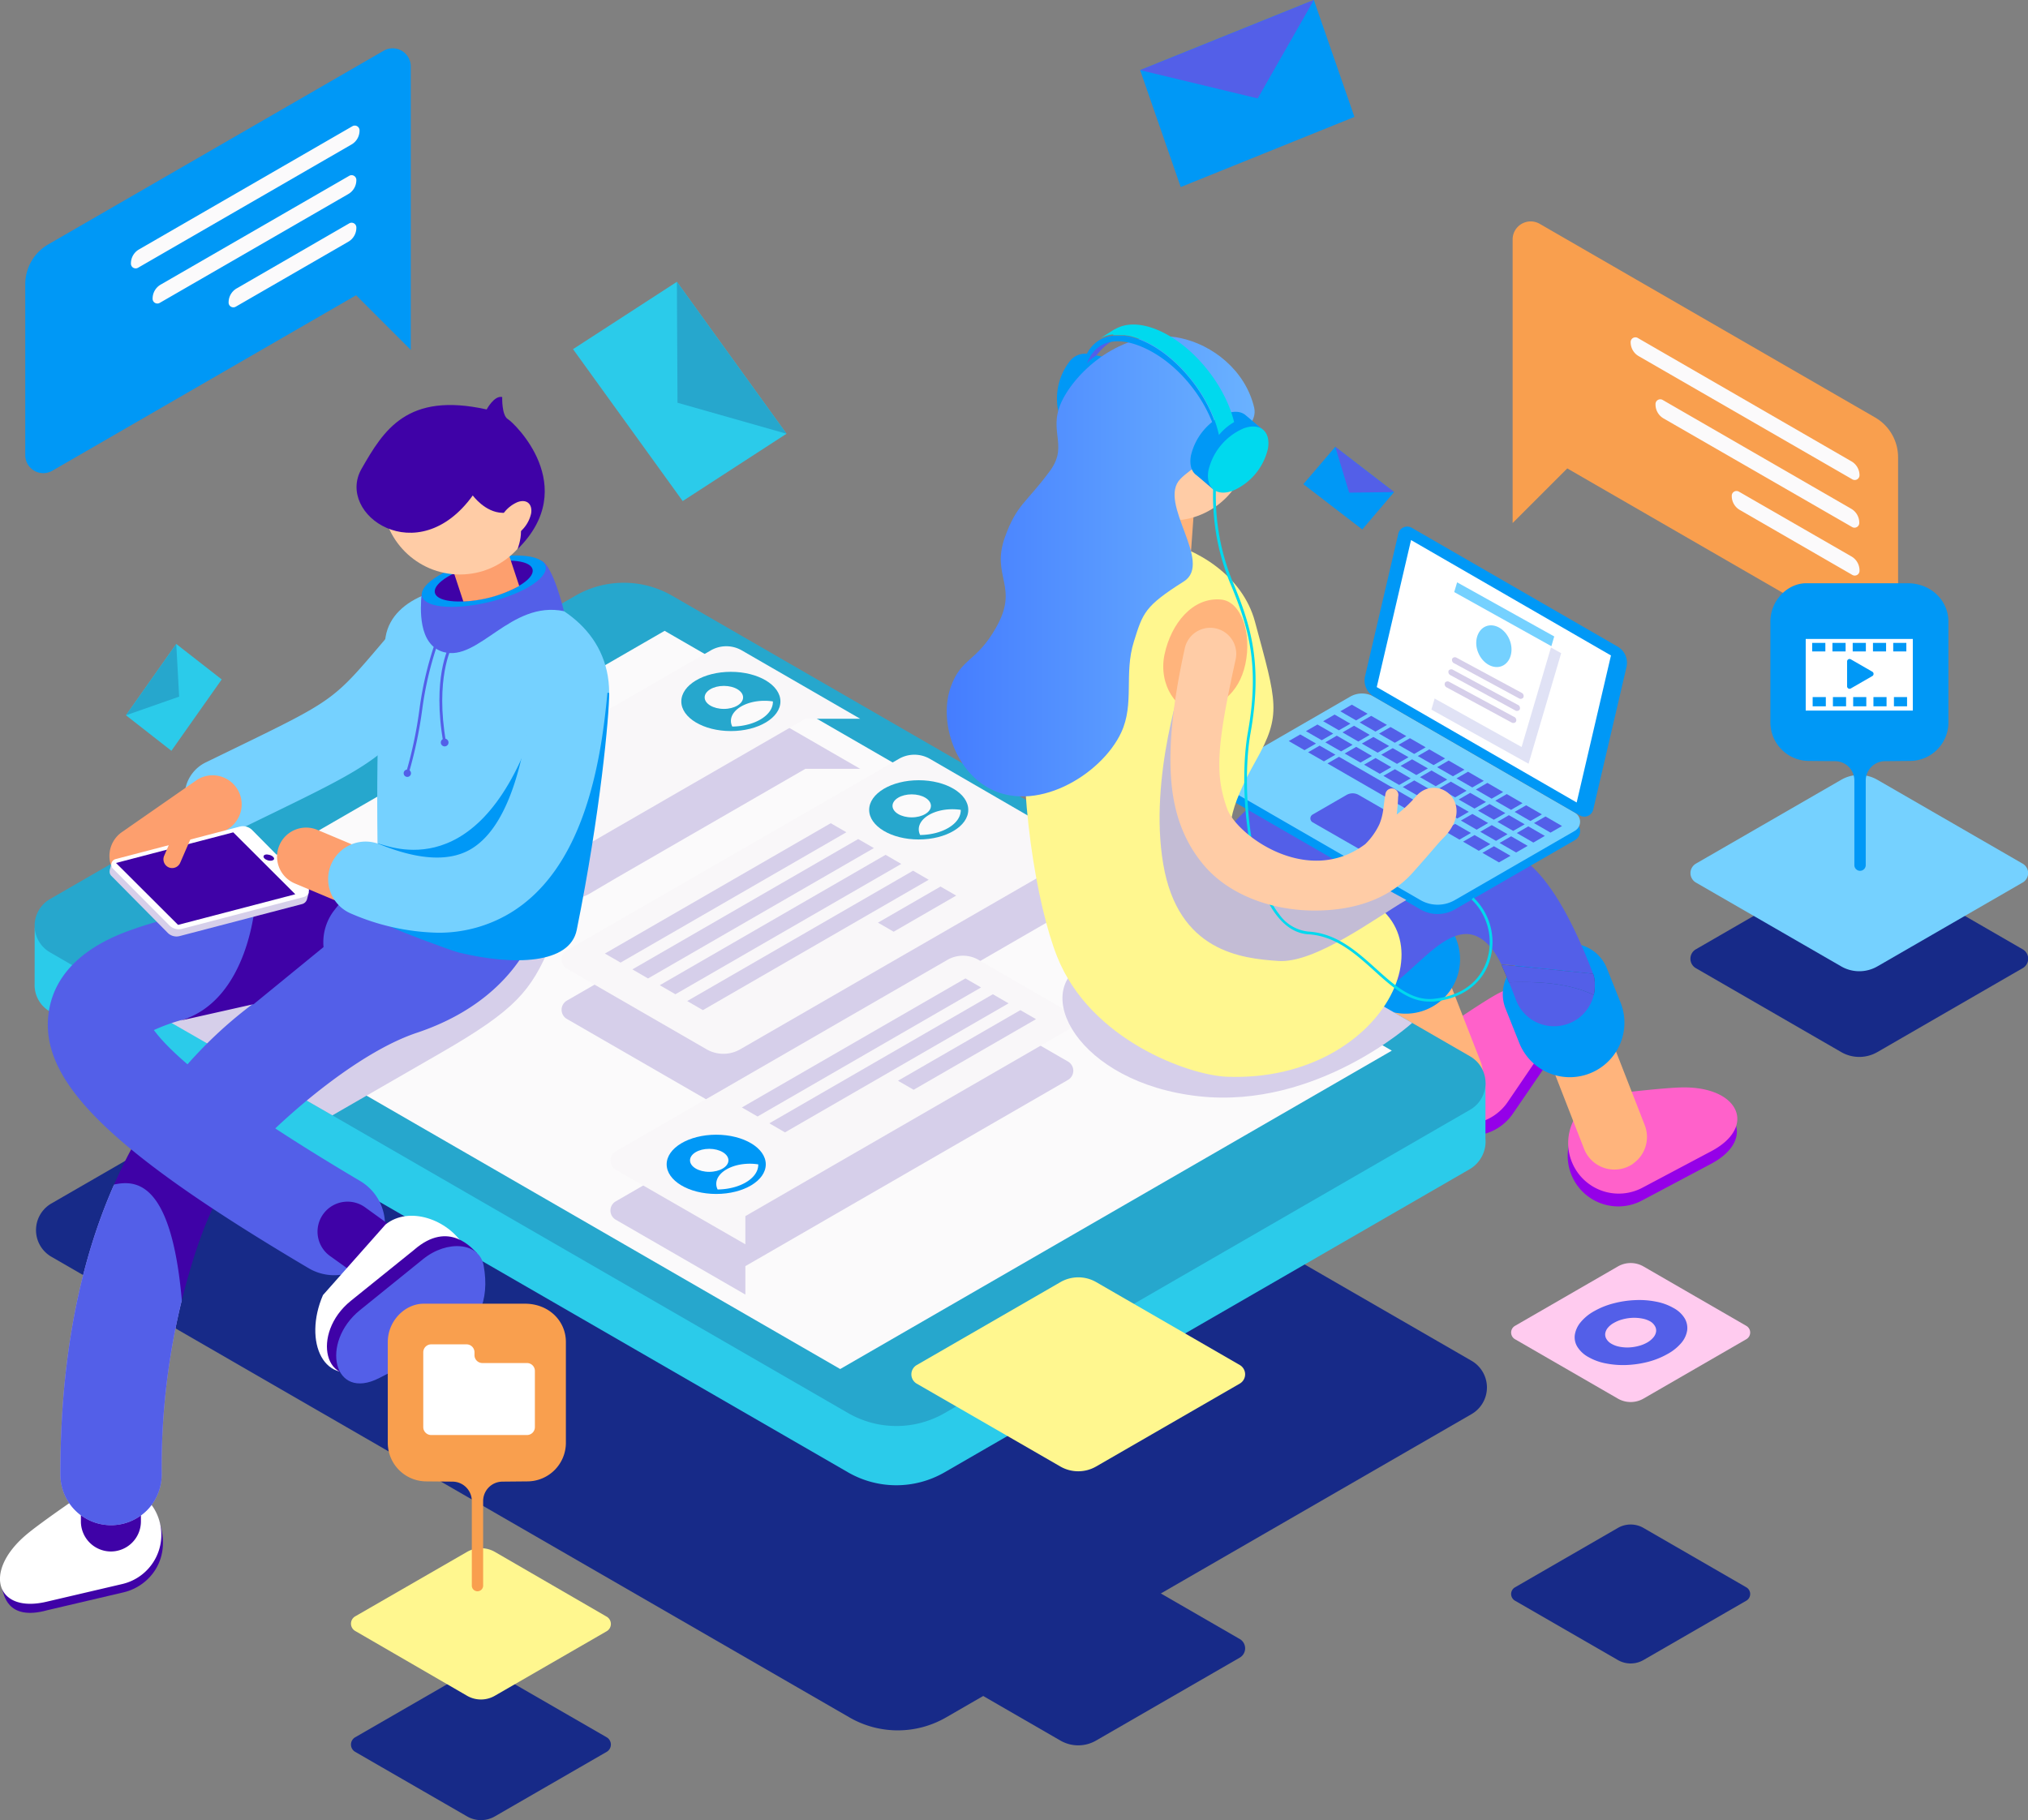 <svg xmlns="http://www.w3.org/2000/svg" xmlns:xlink="http://www.w3.org/1999/xlink" viewBox="0 0 426.43 382.79"><rect x="0" y="0" width="426.43" height="382.79" fill="#808080" stroke="none"/><defs><style>.cls-1{isolation:isolate;}.cls-2{fill:#9500e8;}.cls-3{fill:#ff61ca;}.cls-4{fill:#ffb47c;}.cls-5{fill:#0098f6;}.cls-6{fill:#434784;}.cls-7{fill:#c5d9d9;}.cls-15,.cls-29,.cls-7{mix-blend-mode:multiply;}.cls-8{fill:#535fe8;}.cls-9{fill:#172a88;}.cls-10{fill:#2bcbea;}.cls-11{fill:#26a7cd;}.cls-12{fill:#fbfafb;}.cls-13,.cls-15{fill:#d6cfea;}.cls-14{fill:#f9f7f9;}.cls-16{fill:#3f02a7;}.cls-17{fill:#fff;}.cls-18{fill:#a89cef;}.cls-19{fill:#75d1ff;}.cls-20{fill:#fd9f6e;}.cls-21{fill:#ffcca6;}.cls-22{fill:#ffcbef;}.cls-23{fill:#fff78f;}.cls-24{fill:#f99f4e;}.cls-25{fill:#e0e2f5;}.cls-26{fill:url(#_342);}.cls-27{fill:#8f13b9;}.cls-28{fill:url(#未命名的渐变_16);}.cls-29{fill:#c3bcd5;}.cls-30{fill:url(#_342-2);}.cls-31{fill:#00d9ee;}</style><linearGradient id="_342" x1="1613.28" y1="287.5" x2="1624.44" y2="287.5" gradientTransform="matrix(0.94, -0.34, 0.34, 0.94, -1390.1, 362.63)" gradientUnits="userSpaceOnUse"><stop offset="0.33" stop-color="#fcb37f"/><stop offset="1" stop-color="#b46bad"/></linearGradient><linearGradient id="未命名的渐变_16" x1="2641.82" y1="119.1" x2="2706.56" y2="119.1" gradientTransform="matrix(-1, 0, 0, 1, 2905.63, 0)" gradientUnits="userSpaceOnUse"><stop offset="0" stop-color="#6ab2ff"/><stop offset="1" stop-color="#457dff"/></linearGradient><linearGradient id="_342-2" x1="-49.55" y1="155.99" x2="-38.38" y2="155.99" gradientTransform="translate(329.04 -50.32) rotate(9.89)" xlink:href="#_342"/></defs><title>MT</title><g class="cls-1"><g id="MT"><path class="cls-2" d="M327.39,220.66l-9.28,13.56a10.61,10.61,0,0,1-15.36,2.31h0a10.58,10.58,0,0,1-.8-15.9s10.39-7.22,14.12-9.18C326.43,206,333.47,211.77,327.39,220.66Z"/><path class="cls-3" d="M326.23,218.23,317,231.8a10.63,10.63,0,0,1-15.36,2.31h0a10.57,10.57,0,0,1-.81-15.9S311.18,211,314.9,209C325.27,203.59,332.3,209.34,326.23,218.23Z"/><path class="cls-4" d="M308.94,231.36a6.85,6.85,0,0,0,2.4-8.06l-8.13-20.84a6.85,6.85,0,0,0-12.76,5l8.14,20.84a6.83,6.83,0,0,0,10.35,3.08Z"/><path class="cls-5" d="M294.72,186h0a11.44,11.44,0,0,1,11.44,11.44v7.76a8.26,8.26,0,0,1-8.26,8.26h-6.36a8.26,8.26,0,0,1-8.26-8.26V197.4A11.44,11.44,0,0,1,294.72,186Z" transform="translate(642.48 275.86) rotate(158.24)"/><path class="cls-6" d="M300.82,193.61a8.27,8.27,0,0,1-.21,2.33A9.18,9.18,0,0,0,300.82,193.61Z"/><polygon class="cls-7" points="300.61 195.94 300.61 195.94 300.61 195.94 300.61 195.94"/><path class="cls-8" d="M249.11,187.15c.41-.31-.51-2.93-.1-3.26,7.5-5.91,17.77-23.95,30.31-20.45,3.4.94,10.78,2.53,19.78,25.88a4.72,4.72,0,0,1,.18.53h0c0,.12.07.24.11.36.07.29.13.57.18.86v0a3.47,3.47,0,0,1,.06.45l0,.33v.1a9.18,9.18,0,0,1-.21,2.33h0a8.55,8.55,0,0,1-16.32,1.15q-.78-2-1.53-3.84c-.54-1.3-1.07-2.54-1.6-3.71-2.31-4.82-3.45-5.29-5.87-5.18-4.85.22-7.79,12.63-13.19,16.89l-1.27,1a8.56,8.56,0,0,1-10.56-13.48Z"/><path class="cls-9" d="M141.61,189.3l167.82,96.89a6.48,6.48,0,0,1,0,11.21l-110.5,63.79a20.3,20.3,0,0,1-20.31,0L10.81,264.31a6.47,6.47,0,0,1,0-11.21l110.5-63.8A20.28,20.28,0,0,1,141.61,189.3Z"/><path class="cls-10" d="M7.29,195.12l7.49.12v3.84L121,137.74a20.33,20.33,0,0,1,20.3,0l163.55,94.43v-4.41h7.5v11.68h0a6.78,6.78,0,0,1-3.23,6.4l-110.5,63.8a20.3,20.3,0,0,1-20.31,0L10.52,212.75a6.42,6.42,0,0,1-3.24-5.83h0Z"/><path class="cls-11" d="M141.32,125.28l167.82,96.89a6.48,6.48,0,0,1,0,11.21l-110.5,63.8a20.3,20.3,0,0,1-20.31,0L10.52,200.29a6.47,6.47,0,0,1,0-11.21L121,125.28A20.33,20.33,0,0,1,141.32,125.28Z"/><polygon class="cls-12" points="139.75 132.67 292.66 220.96 176.67 287.92 23.75 199.64 139.75 132.67"/><path class="cls-13" d="M116.78,188,101.3,179a2.23,2.23,0,0,1,0-3.87l48.15-27.81a6.53,6.53,0,0,1,6.54,0l24.88,14.37H169.35l-39.73,22.93L123.88,188A7.14,7.14,0,0,1,116.78,188Z"/><path class="cls-14" d="M116.78,177.41l-15.48-8.94a2.23,2.23,0,0,1,0-3.87l48.15-27.81a6.53,6.53,0,0,1,6.54,0l24.88,14.37H169.35l-39.73,22.93-5.74,3.32A7.14,7.14,0,0,1,116.78,177.41Z"/><ellipse class="cls-11" cx="153.68" cy="147.52" rx="10.42" ry="6.23"/><ellipse class="cls-12" cx="152.21" cy="146.67" rx="4.04" ry="2.42"/><path class="cls-12" d="M160.77,147.38a11.07,11.07,0,0,1,1.75.14s0,0,0,.07c0,2.84-3.81,5.15-8.54,5.21a2.64,2.64,0,0,1-.29-1.19C153.7,149.28,156.86,147.38,160.77,147.38Z"/><path class="cls-15" d="M107,188.73s12.86.33,8.76,10-7.33,13.63-23,22.66L69.89,234.57l-36.55-21Z"/><path class="cls-16" d="M10,338.63l16-3.75c6-1.4,11.47-8.39,6.05-18.06-1.59-2.84-6-2.8-11.83-.12L.44,334.27C.83,334.9,1.24,341.08,10,338.63Z"/><path class="cls-17" d="M9.74,336.87l16-3.74a10.63,10.63,0,0,0,7.71-13.49h0a10.57,10.57,0,0,0-14.53-6.5S8.43,320.22,5.25,323C-3.57,330.68-.75,339.32,9.74,336.87Z"/><path class="cls-16" d="M23.32,326.29A6.32,6.32,0,0,0,29.63,320V300.69a6.31,6.31,0,1,0-12.62,0V320A6.32,6.32,0,0,0,23.32,326.29Z"/><path class="cls-18" d="M24,249.11c1.44,8.73,5.07,20.47,14.23,24.31A147.58,147.58,0,0,0,34,310.11a10.65,10.65,0,0,1-21.3,0C12.67,286.58,16.46,266.16,24,249.11Z"/><path class="cls-16" d="M24,249.11a99.23,99.23,0,0,1,12.73-21.4c2.62-3.34-2.92,5,.08,2.13.42,3.77,8.3,2.64,19.13,8.27-9.6,9.81-13.69,19.63-17.71,35.31C29,269.58,25.41,257.84,24,249.11Z"/><path class="cls-8" d="M24,249.11c4.48-.93,12-.93,14.23,24.31A147.58,147.58,0,0,0,34,310.11a10.65,10.65,0,0,1-21.3,0C12.67,286.58,16.46,266.16,24,249.11Z"/><path class="cls-8" d="M80.89,197c10.34-3.48,12.17-9.09,12.49-10.91a9,9,0,0,1-.15-1.28,10.65,10.65,0,0,1,10-11.28,10.83,10.83,0,0,1,11.27,8.95c1.53,7.87-3,26.72-26.81,34.71C76.23,221,62.29,232.66,54.43,240.7c-10.83-5.63-15.71-11.8-16.13-15.57C51.87,209.24,67,201.64,80.89,197Z"/><path class="cls-19" d="M81.09,133.88c2.9-16.84,47-14.27,47,11.86,0,0-13.38,50.52-45.35,49-2-1.43-3.22-2.95-3.22-4.45C79.53,181.45,78.49,149,81.09,133.88Z"/><path class="cls-8" d="M70.29,268.19a10.65,10.65,0,0,0,5.43-19.82c-15.41-9.12-27.1-16.93-34.75-23.24-5-4.11-7.44-6.88-8.61-8.5a39.92,39.92,0,0,1,6.33-2.25c5.2-1.46,11.68-2.69,18.54-4,8.11-1.54,16.51-3.13,24.33-5.38a10.66,10.66,0,0,0-5.89-20.48c-6.88,2-14.78,3.48-22.42,4.93-9.09,1.73-17.67,3.36-24.66,5.77-4,1.38-16.24,5.59-18.26,17.14-2.55,14.58,12.23,29.31,54.54,54.34A10.58,10.58,0,0,0,70.29,268.19Z"/><path class="cls-19" d="M46.8,175.28a7.91,7.91,0,0,0,3.45-.8l5.5-2.68c23.5-11.41,24.52-12.15,36.47-26.22,2-2.31,4.2-4.94,7-8.11A7.89,7.89,0,1,0,87.3,127.11c-2.83,3.25-5.1,5.91-7.09,8.26-10.16,11.95-10.16,11.95-31.35,22.25l-5.53,2.69a7.88,7.88,0,0,0,3.47,15Z"/><path class="cls-5" d="M128.1,145.74c0,4.73-1.85,25.25-6.83,49.84-1.45,7.19-13.22,7.55-24.78,4.75-1.6-.38-13.61-4.85-14.81-5.68-5.44-3.77-1-16.32-2.3-17.24,1.14-.19,20.28,9.89,32.36-22.95C115.73,143.59,128.1,145.74,128.1,145.74Z"/><path class="cls-8" d="M118.58,128.53s-2.23-9.48-4.74-10.62L112,121.84l-4.88,3.25L99,127l-7.25-.2-3.11-1.82c-.23,2.86-.79,10.57,4.58,12.14C100.64,139.25,107.38,126.22,118.58,128.53Z"/><path class="cls-20" d="M29.52,186.07A6.08,6.08,0,0,0,32.61,185l15.83-11a6.11,6.11,0,0,0-7-10L25.63,175a6.11,6.11,0,0,0,3.89,11.11Z"/><path class="cls-16" d="M79.86,270.24a6.31,6.31,0,0,0,3.68-11.44L76.89,254a6.31,6.31,0,1,0-7.34,10.26l6.64,4.76A6.33,6.33,0,0,0,79.86,270.24Z"/><path class="cls-5" d="M112.09,122.86c2.19-1.49,3-2.92,2.56-4s-2.16-1.85-5-2c-5.73-.37-13.92,1.76-18.29,4.74s-3.27,5.69,2.46,6S107.72,125.84,112.09,122.86Z"/><path class="cls-16" d="M109.91,122.72c3.45-2.35,2.58-4.49-1.94-4.78s-11,1.39-14.45,3.75-2.58,4.49,1.94,4.78S106.45,125.08,109.91,122.72Z"/><path class="cls-20" d="M109.18,123.24l-6.06-18.33a6.08,6.08,0,1,0-11.55,3.82l5.86,17.77A27,27,0,0,0,109.18,123.24Z"/><ellipse class="cls-21" cx="96.71" cy="104.41" rx="16.35" ry="16.41"/><path class="cls-16" d="M99.41,104.2c-11.59,16.07-28.86,4-23.4-5.58,4.66-8.15,9.57-16.23,26.32-12.51,0,0,1.59-3,3.27-2.61,0,0-.14,3.9,1.22,4.67,1.17.66,15.43,14.11,2,27.33,0,0,3-7.53-3.17-7.65C102,107.78,99.41,104.2,99.41,104.2Z"/><path class="cls-21" d="M108.82,105.6a7.15,7.15,0,0,0-4.14,5c-.35,2,.93,3.09,2.86,2.39a7.17,7.17,0,0,0,4.14-5C112,106,110.75,104.89,108.82,105.6Z"/><path class="cls-16" d="M53.35,211.18l14.68-12a11,11,0,0,1,2-7.4c8-10.54,13.12-8.88-6.61-4.64l-9.71,2.26s-1.16,21-15.84,25.26Z"/><path class="cls-13" d="M23.48,182.1v.23a1.44,1.44,0,0,1,.43-.21L50,175.31a2.74,2.74,0,0,1,2.65.73l11.3,11.43v0l1,.21-.4,1.46a1.46,1.46,0,0,1-1.05,1l-25.74,6.73a2.61,2.61,0,0,1-2.49-.68l-11.87-12a1.2,1.2,0,0,1-.33-1.09h0v0l0-.1.38-1.41Z"/><path class="cls-17" d="M24.32,180.67l26.07-6.82a2.74,2.74,0,0,1,2.65.73l11.5,11.64a1.47,1.47,0,0,1,.37,1.42,1.44,1.44,0,0,1-1,1l-25.63,6.7a2.78,2.78,0,0,1-2.68-.74L23.76,182.7A1.21,1.21,0,0,1,24.32,180.67Z"/><polygon class="cls-16" points="24.39 181.49 37.44 194.51 62.09 188.07 49.05 175.05 24.39 181.49"/><path class="cls-16" d="M55.42,180.06c-.09.32.33.72.94.89s1.18,0,1.27-.28-.34-.72-1-.89S55.5,179.74,55.42,180.06Z"/><path class="cls-20" d="M85.54,195.17a6.11,6.11,0,0,0,2.37-11.74l-21.17-8.9A6.11,6.11,0,0,0,62,185.8l21.17,8.89A6.15,6.15,0,0,0,85.54,195.17Z"/><path class="cls-19" d="M92,196.16A29.06,29.06,0,0,0,107.31,192c15.24-9.24,19-30.84,20.41-46.28a7.89,7.89,0,1,0-15.7-1.5c-1.77,18.64-6.1,30.18-12.89,34.29-4.51,2.74-11,2.42-19.28-.94a7.88,7.88,0,0,0-5.93,14.61A48.28,48.28,0,0,0,92,196.16Z"/><path class="cls-20" d="M37.9,181.43l3.62-8.35-3.39-1.46L34.51,180a1.86,1.86,0,0,0,1,2.43h0A1.85,1.85,0,0,0,37.9,181.43Z"/><path class="cls-17" d="M77.56,287.37l11.53-9.07c5.45-2.8,11.59-11.09,8.4-16.35h0c-3.31-5.46-11.47-8.42-16.44-4.41L67.91,272.37C63.71,282.06,68,292.27,77.56,287.37Z"/><path class="cls-16" d="M77.82,287.88l15.09-7.77c5.55-2.86,7.36-16.58,7.36-16.58-.79-.72-5.79-7.17-13.24-.64L73.77,273.58C65.29,280.42,68.14,292.86,77.82,287.88Z"/><path class="cls-8" d="M79.77,289.8,94.86,282c5.55-2.86,8.21-8.4,6.83-15.87-.9-4.86-7.65-5.42-12.71-1.34L75.72,275.51C67.24,282.34,70.09,294.79,79.77,289.8Z"/><path class="cls-5" d="M10.16,51.39,80.68,10.67A3.8,3.8,0,0,1,86.37,14V73.58L74.88,62.09,11,99a3.79,3.79,0,0,1-5.69-3.28V59.77A9.68,9.68,0,0,1,10.16,51.39Z"/><path class="cls-12" d="M73.39,47,49.76,60.66a3.38,3.38,0,0,0-1.69,2.93,1,1,0,0,0,1.54.89L73.24,50.84a3.38,3.38,0,0,0,1.69-2.93A1,1,0,0,0,73.39,47Z"/><path class="cls-12" d="M73.39,37,33.78,59.86a3.39,3.39,0,0,0-1.69,2.92h0a1,1,0,0,0,1.55.89l39.6-22.86a3.38,3.38,0,0,0,1.69-2.93h0A1,1,0,0,0,73.39,37Z"/><path class="cls-12" d="M75.6,27.46a1,1,0,0,0-1.54-.89L29.22,52.46a3.39,3.39,0,0,0-1.69,2.92,1,1,0,0,0,1.55.9L73.91,30.39A3.37,3.37,0,0,0,75.6,27.46Z"/><path class="cls-9" d="M394.76,182l30.52,17.63a2.28,2.28,0,0,1,0,4l-30.52,17.63a7.61,7.61,0,0,1-7.61,0l-30.53-17.63a2.29,2.29,0,0,1,0-4L387.15,182A7.61,7.61,0,0,1,394.76,182Z"/><path class="cls-19" d="M394.76,164l30.52,17.62a2.29,2.29,0,0,1,0,4l-30.52,17.62a7.61,7.61,0,0,1-7.61,0l-30.53-17.62a2.3,2.3,0,0,1,0-4L387.15,164A7.61,7.61,0,0,1,394.76,164Z"/><path class="cls-9" d="M345.58,321.34l21.62,12.49a1.62,1.62,0,0,1,0,2.81l-21.62,12.48a5.4,5.4,0,0,1-5.39,0l-21.63-12.48a1.62,1.62,0,0,1,0-2.81l21.63-12.49A5.4,5.4,0,0,1,345.58,321.34Z"/><path class="cls-22" d="M345.58,266.35l21.62,12.49a1.62,1.62,0,0,1,0,2.81l-21.62,12.49a5.4,5.4,0,0,1-5.39,0l-21.63-12.49a1.62,1.62,0,0,1,0-2.81l21.63-12.49A5.4,5.4,0,0,1,345.58,266.35Z"/><path class="cls-8" d="M346.61,286.39a21.48,21.48,0,0,1-4.5.68,18.54,18.54,0,0,1-4.38-.32,11.73,11.73,0,0,1-3.72-1.34,6.28,6.28,0,0,1-2.33-2.15,3.83,3.83,0,0,1-.54-2.53,5.46,5.46,0,0,1,1.18-2.6,9.85,9.85,0,0,1,2.87-2.37,16.52,16.52,0,0,1,4.1-1.65,21,21,0,0,1,4.5-.68,18,18,0,0,1,4.38.31,11.7,11.7,0,0,1,3.73,1.35,6.07,6.07,0,0,1,2.32,2.14,4,4,0,0,1,.55,2.53,5.33,5.33,0,0,1-1.18,2.6,10.1,10.1,0,0,1-2.89,2.36A16.88,16.88,0,0,1,346.61,286.39Zm1.08-5.16a2.44,2.44,0,0,0,.54-1.19,1.8,1.8,0,0,0-.24-1.14,2.68,2.68,0,0,0-1-1,5.43,5.43,0,0,0-1.7-.6,9.28,9.28,0,0,0-2-.15,9.68,9.68,0,0,0-2.06.31,7.48,7.48,0,0,0-1.88.76,4.33,4.33,0,0,0-1.3,1.07,2.46,2.46,0,0,0-.52,1.18,1.84,1.84,0,0,0,.27,1.15,2.8,2.8,0,0,0,1.06,1,5.31,5.31,0,0,0,1.68.61,8.51,8.51,0,0,0,2,.15,9.6,9.6,0,0,0,2-.31,7.25,7.25,0,0,0,1.86-.75A4.7,4.7,0,0,0,347.69,281.23Z"/><path class="cls-9" d="M230.48,327.26l30.2,17.44a2.26,2.26,0,0,1,0,3.92l-30.2,17.43a7.49,7.49,0,0,1-7.52,0l-30.19-17.43a2.26,2.26,0,0,1,0-3.92L223,327.26A7.54,7.54,0,0,1,230.48,327.26Z"/><path class="cls-23" d="M230.48,269.63l30.2,17.44a2.26,2.26,0,0,1,0,3.92l-30.2,17.43a7.54,7.54,0,0,1-7.52,0L192.77,291a2.26,2.26,0,0,1,0-3.92L223,269.63A7.54,7.54,0,0,1,230.48,269.63Z"/><path class="cls-9" d="M104.06,351.8l23.51,13.57a1.77,1.77,0,0,1,0,3.06L104.06,382a5.84,5.84,0,0,1-5.86,0L74.68,368.43a1.77,1.77,0,0,1,0-3.06L98.2,351.8A5.84,5.84,0,0,1,104.06,351.8Z"/><path class="cls-23" d="M104.06,326.38,127.57,340a1.77,1.77,0,0,1,0,3.06l-23.51,13.57a5.84,5.84,0,0,1-5.86,0L74.68,343a1.77,1.77,0,0,1,0-3.06L98.2,326.38A5.89,5.89,0,0,1,104.06,326.38Z"/><polygon class="cls-10" points="120.49 73.43 143.55 105.38 165.38 91.22 142.33 59.27 120.49 73.43"/><polygon class="cls-11" points="165.38 91.22 142.46 84.7 142.33 59.27 165.38 91.22"/><polygon class="cls-10" points="36.04 157.9 46.62 142.89 37.06 135.43 26.49 150.43 36.04 157.9"/><polygon class="cls-11" points="37.06 135.43 37.67 146.51 26.49 150.43 37.06 135.43"/><polygon class="cls-5" points="248.27 39.34 284.8 24.59 276.27 0 239.74 14.75 248.27 39.34"/><polygon class="cls-8" points="276.27 0 264.46 20.7 239.74 14.75 276.27 0"/><polygon class="cls-5" points="274.06 101.82 286.45 111.35 293.14 103.49 280.76 93.97 274.06 101.82"/><polygon class="cls-8" points="293.14 103.49 283.69 103.61 280.76 93.97 293.14 103.49"/><path class="cls-24" d="M394.27,87.79,323.75,47.07a3.8,3.8,0,0,0-5.69,3.29V110l11.49-11.49,63.87,36.88a3.79,3.79,0,0,0,5.69-3.28V96.17A9.66,9.66,0,0,0,394.27,87.79Z"/><path class="cls-12" d="M365.63,103.39,389.26,117A3.38,3.38,0,0,1,391,120a1,1,0,0,1-1.54.89l-23.63-13.64a3.38,3.38,0,0,1-1.69-2.93A1,1,0,0,1,365.63,103.39Z"/><path class="cls-12" d="M349.66,84.14,389.26,107a3.38,3.38,0,0,1,1.69,2.93h0a1,1,0,0,1-1.54.89L349.8,88A3.37,3.37,0,0,1,348.11,85h0A1,1,0,0,1,349.66,84.14Z"/><path class="cls-12" d="M342.88,72a1,1,0,0,1,1.55-.89L389.26,97A3.38,3.38,0,0,1,391,99.9a1,1,0,0,1-1.54.89L344.57,74.9A3.37,3.37,0,0,1,342.88,72Z"/><path class="cls-13" d="M148.54,231.23,119.21,214.3a2.23,2.23,0,0,1,0-3.87L189,170.17a6.53,6.53,0,0,1,6.54,0l38.72,22.35H222.69L183,215.46l-27.32,15.77A7.09,7.09,0,0,1,148.54,231.23Z"/><path class="cls-14" d="M148.54,220.66l-29.33-16.93a2.23,2.23,0,0,1,0-3.87L189,159.6a6.53,6.53,0,0,1,6.54,0L234.21,182H222.69L183,204.89l-27.32,15.77A7.09,7.09,0,0,1,148.54,220.66Z"/><polygon class="cls-13" points="186.21 179.78 189.51 181.69 142.02 209.1 138.73 207.2 186.21 179.78"/><polygon class="cls-13" points="180.45 176.46 183.75 178.36 136.26 205.78 132.97 203.87 180.45 176.46"/><polygon class="cls-13" points="191.99 183.12 195.28 185.02 147.8 212.44 144.5 210.53 191.99 183.12"/><polygon class="cls-13" points="174.68 173.13 177.97 175.03 130.49 202.44 127.19 200.54 174.68 173.13"/><polygon class="cls-13" points="197.76 186.45 201.06 188.35 187.91 195.95 184.61 194.04 197.76 186.45"/><ellipse class="cls-11" cx="193.18" cy="170.32" rx="10.42" ry="6.23"/><ellipse class="cls-12" cx="191.71" cy="169.48" rx="4.04" ry="2.42"/><path class="cls-12" d="M200.26,170.19a12.45,12.45,0,0,1,1.76.13s0,.05,0,.07c0,2.85-3.81,5.16-8.54,5.22a2.65,2.65,0,0,1-.29-1.2C193.2,172.08,196.36,170.19,200.26,170.19Z"/><path class="cls-13" d="M156.73,272.26l-27.25-15.74a2.23,2.23,0,0,1,0-3.87l69.73-40.26a6.55,6.55,0,0,1,6.55,0l18.8,10.86a2.23,2.23,0,0,1,0,3.87l-67.83,39.16Z"/><path class="cls-14" d="M156.73,261.69,129.48,246a2.23,2.23,0,0,1,0-3.87l69.73-40.26a6.55,6.55,0,0,1,6.55,0l18.8,10.86a2.23,2.23,0,0,1,0,3.87l-67.83,39.16Z"/><polygon class="cls-13" points="203 205.77 206.29 207.67 159.29 234.81 155.99 232.91 203 205.77"/><polygon class="cls-13" points="208.77 209.1 212.07 211.01 165.06 238.15 161.77 236.24 208.77 209.1"/><polygon class="cls-13" points="214.55 212.44 217.84 214.34 192.11 229.19 188.82 227.29 214.55 212.44"/><ellipse class="cls-5" cx="150.6" cy="244.87" rx="10.42" ry="6.23"/><ellipse class="cls-12" cx="149.13" cy="244.03" rx="4.04" ry="2.42"/><path class="cls-12" d="M157.68,244.74a11.11,11.11,0,0,1,1.76.14s0,0,0,.07c0,2.84-3.81,5.15-8.54,5.21a2.64,2.64,0,0,1-.29-1.19C150.62,246.63,153.78,244.74,157.68,244.74Z"/><path class="cls-2" d="M359.76,244.78l-14.52,7.71a10.63,10.63,0,0,1-14.68-5.09h0a10.58,10.58,0,0,1,6.67-14.46s12.56-1.57,16.77-1.57C365.71,231.37,369.27,239.73,359.76,244.78Z"/><path class="cls-3" d="M359.85,242.1l-14.52,7.7a10.62,10.62,0,0,1-14.67-5.09h0a10.57,10.57,0,0,1,6.67-14.45s12.56-1.57,16.77-1.57C365.81,228.68,369.36,237.05,359.85,242.1Z"/><path class="cls-4" d="M343.44,244.68a6.83,6.83,0,0,0,2.4-8.06l-8.13-20.84a6.84,6.84,0,1,0-12.75,5l8.13,20.85a6.86,6.86,0,0,0,10.35,3.08Z"/><path class="cls-5" d="M329.23,199.27h0a11.44,11.44,0,0,1,11.44,11.44v7.76a8.26,8.26,0,0,1-8.26,8.26H326a8.26,8.26,0,0,1-8.26-8.26v-7.76A11.45,11.45,0,0,1,329.23,199.27Z" transform="translate(713.97 288.75) rotate(158.24)"/><path class="cls-6" d="M335.32,206.92a8.23,8.23,0,0,1-.21,2.33A9.1,9.1,0,0,0,335.32,206.92Z"/><path class="cls-8" d="M281.37,194.44l1.22-1c7.5-5.91,19.85-18.6,32.4-15.11,3.4.95,10.77,2.54,19.77,25.88.07.18.13.36.19.54l-19.3-2v0c-2.31-4.81-5.15-6.42-7.57-6.31-4.85.22-9.5,6.12-14.9,10.38l-1.27,1a8.56,8.56,0,0,1-10.55-13.48Z"/><path class="cls-8" d="M335.11,209.26a8.57,8.57,0,0,1-3.36,5,8.42,8.42,0,0,1-1.9,1,8.55,8.55,0,0,1-11.06-4.9c-.51-1.34-1-2.62-1.53-3.84l0,0C324.05,206.35,330.23,206.91,335.11,209.26Z"/><polygon class="cls-7" points="335.11 209.25 335.11 209.25 335.11 209.25 335.11 209.25"/><path class="cls-6" d="M335,204.79h0c0,.12.07.24.1.36a6.44,6.44,0,0,1,.18.85v.05c0,.15,0,.3.05.45l0,.33v.09a9.1,9.1,0,0,1-.21,2.33h0c-4.88-2.35-11.06-2.91-17.83-2.66l0,0c-.54-1.31-1.07-2.54-1.6-3.72v0Z"/><path class="cls-8" d="M335,204.79h0c0,.12.07.24.1.36a6.44,6.44,0,0,1,.18.85v.05c0,.15,0,.3.05.45l0,.33v.09a9.1,9.1,0,0,1-.21,2.33h0c-4.88-2.35-11.06-2.91-17.83-2.66l0,0c-.54-1.31-1.07-2.54-1.6-3.72v0Z"/><path class="cls-15" d="M296.94,215.13s-20,18.15-44.81,15.43c-25.72-2.81-35.71-22.58-23.63-28.11,10.31-4.72,27.87-10.74,27.87-10.74Z"/><path class="cls-5" d="M331.16,172.89l-42.27-24.41a5,5,0,0,0-5,0l-26.49,15.3a2.1,2.1,0,0,0,0,3.65l41.28,23.83a7.24,7.24,0,0,0,7.23,0l25.22-14.56A2.2,2.2,0,0,0,331.16,172.89Z"/><path class="cls-19" d="M331.16,170.92l-42.27-24.4a5,5,0,0,0-5,0l-26.49,15.3a2.09,2.09,0,0,0,0,3.64l41.28,23.84a7.24,7.24,0,0,0,7.23,0l25.22-14.56A2.21,2.21,0,0,0,331.16,170.92Z"/><path class="cls-5" d="M340.16,136l-43.31-25a1.92,1.92,0,0,0-2.82,1.22l-7,30a3.92,3.92,0,0,0,1.86,4.28l43.31,25A1.92,1.92,0,0,0,335,170.3l7-30A3.92,3.92,0,0,0,340.16,136Z"/><polygon class="cls-17" points="338.74 137.85 296.7 113.58 289.49 144.5 331.53 168.77 338.74 137.85"/><path class="cls-8" d="M296.48,175l-7.13,4.12a2.58,2.58,0,0,1-2.58,0L276,172.93a.94.94,0,0,1,0-1.62l7.13-4.12a2.58,2.58,0,0,1,2.58,0l10.78,6.22A.94.94,0,0,1,296.48,175Z"/><polygon class="cls-8" points="276.72 156.37 274.3 157.77 270.99 155.85 273.41 154.46 276.72 156.37"/><polygon class="cls-8" points="280.8 158.72 278.38 160.12 275.06 158.21 277.48 156.81 280.8 158.72"/><polygon class="cls-8" points="300.7 170.21 298.28 171.61 279.13 160.56 281.55 159.16 300.7 170.21"/><polygon class="cls-8" points="305.23 172.83 302.81 174.23 299.49 172.31 301.91 170.91 305.23 172.83"/><polygon class="cls-8" points="309.3 175.18 306.88 176.58 303.56 174.66 305.98 173.27 309.3 175.18"/><polygon class="cls-8" points="313.37 177.53 310.95 178.93 307.64 177.01 310.06 175.62 313.37 177.53"/><polygon class="cls-8" points="317.61 179.98 315.19 181.37 311.71 179.36 314.13 177.97 317.61 179.98"/><polygon class="cls-8" points="280.34 154.28 277.92 155.68 274.6 153.77 277.02 152.37 280.34 154.28"/><polygon class="cls-8" points="284.41 156.64 281.99 158.03 278.67 156.12 281.09 154.72 284.41 156.64"/><polygon class="cls-8" points="288.48 158.99 286.06 160.38 282.75 158.47 285.17 157.07 288.48 158.99"/><polygon class="cls-8" points="292.55 161.34 290.13 162.74 286.82 160.82 289.24 159.42 292.55 161.34"/><polygon class="cls-8" points="296.63 163.69 294.21 165.09 290.89 163.17 293.31 161.77 296.63 163.69"/><polygon class="cls-8" points="300.7 166.04 298.28 167.44 294.96 165.52 297.38 164.13 300.7 166.04"/><polygon class="cls-8" points="304.77 168.39 302.35 169.79 299.03 167.87 301.45 166.48 304.77 168.39"/><polygon class="cls-8" points="308.84 170.74 306.42 172.14 303.11 170.22 305.52 168.83 308.84 170.74"/><polygon class="cls-8" points="312.91 173.09 310.5 174.49 307.18 172.57 309.6 171.18 312.91 173.09"/><polygon class="cls-8" points="316.99 175.44 314.57 176.84 311.25 174.93 313.67 173.53 316.99 175.44"/><polygon class="cls-8" points="321.22 177.89 318.8 179.29 315.32 177.28 317.74 175.88 321.22 177.89"/><polygon class="cls-8" points="283.95 152.2 281.53 153.59 278.22 151.68 280.63 150.28 283.95 152.2"/><polygon class="cls-8" points="288.02 154.55 285.61 155.95 282.29 154.03 284.71 152.63 288.02 154.55"/><polygon class="cls-8" points="292.1 156.9 289.68 158.3 286.36 156.38 288.78 154.99 292.1 156.9"/><polygon class="cls-8" points="296.17 159.25 293.75 160.65 290.43 158.73 292.85 157.34 296.17 159.25"/><polygon class="cls-8" points="300.24 161.6 297.82 163 294.5 161.08 296.92 159.69 300.24 161.6"/><polygon class="cls-8" points="304.31 163.95 301.89 165.35 298.58 163.44 301 162.04 304.31 163.95"/><polygon class="cls-8" points="308.38 166.3 305.97 167.7 302.65 165.79 305.07 164.39 308.38 166.3"/><polygon class="cls-8" points="312.46 168.66 310.04 170.05 306.72 168.14 309.14 166.74 312.46 168.66"/><polygon class="cls-8" points="316.53 171.01 314.11 172.4 310.79 170.49 313.21 169.09 316.53 171.01"/><polygon class="cls-8" points="320.6 173.36 318.18 174.75 314.87 172.84 317.28 171.44 320.6 173.36"/><polygon class="cls-8" points="324.83 175.8 322.42 177.2 318.94 175.19 321.36 173.79 324.83 175.8"/><polygon class="cls-8" points="287.57 150.11 285.15 151.51 281.83 149.59 284.25 148.2 287.57 150.11"/><polygon class="cls-8" points="291.64 152.46 289.22 153.86 285.9 151.94 288.32 150.55 291.64 152.46"/><polygon class="cls-8" points="295.71 154.81 293.29 156.21 289.98 154.29 292.39 152.9 295.71 154.81"/><polygon class="cls-8" points="299.78 157.16 297.36 158.56 294.05 156.65 296.47 155.25 299.78 157.16"/><polygon class="cls-8" points="303.86 159.51 301.44 160.91 298.12 159 300.54 157.6 303.86 159.51"/><polygon class="cls-8" points="307.93 161.87 305.51 163.26 302.19 161.35 304.61 159.95 307.93 161.87"/><polygon class="cls-8" points="312 164.22 309.58 165.61 306.26 163.7 308.68 162.3 312 164.22"/><polygon class="cls-8" points="316.07 166.57 313.65 167.97 310.34 166.05 312.75 164.65 316.07 166.57"/><polygon class="cls-8" points="320.14 168.92 317.73 170.32 314.41 168.4 316.83 167 320.14 168.92"/><polygon class="cls-8" points="324.22 171.27 321.8 172.67 318.48 170.75 320.9 169.36 324.22 171.27"/><polygon class="cls-8" points="328.45 173.72 326.03 175.11 322.55 173.1 324.97 171.71 328.45 173.72"/><polygon class="cls-25" points="300.98 149.24 321.41 160.62 328.27 137.37 307.84 125.99 300.98 149.24"/><polygon class="cls-17" points="299.53 145.72 319.95 157.1 326.81 133.85 306.39 122.47 299.53 145.72"/><polygon class="cls-19" points="305.78 124.52 326.21 135.9 326.81 133.85 306.39 122.47 305.78 124.52"/><path class="cls-13" d="M305.37,138.51a.68.68,0,0,1,.85-.22l13.69,7.39a.76.76,0,0,1,.41,1,.68.68,0,0,1-.85.23l-13.68-7.4A.76.76,0,0,1,305.37,138.51Z"/><path class="cls-13" d="M304.6,141.05a.68.68,0,0,1,.85-.22l13.68,7.39a.76.76,0,0,1,.42,1,.69.69,0,0,1-.86.23L305,142A.76.76,0,0,1,304.6,141.05Z"/><path class="cls-13" d="M303.83,143.59a.68.68,0,0,1,.85-.22l13.68,7.39a.75.75,0,0,1,.41,1,.68.68,0,0,1-.85.23l-13.68-7.4A.76.76,0,0,1,303.83,143.59Z"/><path class="cls-19" d="M310.83,137.27c.95,2.3,3.2,3.55,5,2.8s2.53-3.24,1.58-5.54-3.21-3.55-5-2.8S309.87,135,310.83,137.27Z"/><path class="cls-26" d="M231.81,75h-.06a4.07,4.07,0,0,0-3.66,1.78,12.71,12.71,0,0,0-2,11.35c.67,1.86,1.83,2.87,3.12,3l1.27.22L228.7,89.6l-.14-.15-.6-1.12-.59-2.39.27-4.71L229.93,77l1-.68.72-.47,1.61-.58Z"/><path class="cls-5" d="M230.44,91.33l-4.52-.81c-1.29-.1-2.45-1.11-3.12-3a12.76,12.76,0,0,1,2-11.36,4.1,4.1,0,0,1,3.66-1.77h.06l4.73.85Z"/><path class="cls-17" d="M229.62,77.05a12.76,12.76,0,0,0-2,11.36c1.25,3.46,4.18,4,6.56,1.17a12.76,12.76,0,0,0,2-11.36C234.93,74.76,232,74.24,229.62,77.05Z"/><path class="cls-23" d="M258,226.45c-7.88-.3-28.71-7.64-35.71-25.25-8.62-21.68-16-94.95,21.07-87.62,8.44,1.67,17.93,7.58,20.51,17.12,4.62,17.12,5.67,19.55.2,29.27-11.4,20.27-4.21,22.32,17.91,27.22C307.45,192.84,292.23,227.74,258,226.45Z"/><path class="cls-4" d="M246,121.06a5.47,5.47,0,0,0,4.43-5l1.35-18.87a5.47,5.47,0,1,0-10.92-.78l-1.35,18.87a5.47,5.47,0,0,0,5.07,5.85A5.15,5.15,0,0,0,246,121.06Z"/><ellipse class="cls-21" cx="246.25" cy="93.08" rx="16.35" ry="16.41"/><path class="cls-27" d="M262.3,86.21c-1.49,3.53-8.47,4.31-12.8,3.85a36.44,36.44,0,0,0-9.71-.06c-7,1-7.09,11.16-11.2,10.73-2.4-.25-3.88-4.56-4.33-6.86C222.79,86.34,228.05,78,235,74.1c1.58-.9,9.08-4.88,17-1.6C258.34,75.16,264,82.2,262.3,86.21Z"/><path class="cls-28" d="M248.18,71.09c-10.45-2.18-20.22,5.16-24.27,12.08C219.68,90.38,225,93.26,220.8,99c-5.07,6.9-7,7-9.53,14.06-2.92,8.33,3.15,10.23-1.87,19-4.14,7.27-7.27,6.22-9.48,12.41-2.45,6.85.53,16.84,7.52,21,10,6,24.1-2.39,28.32-11.42,2.83-6.07.54-12.34,2.66-19.11,1.91-6.09,2.25-7.43,10.51-12.66,6.29-4-5.62-16.52-.74-21.54,4.22-4.34,16.85-9.35,15.53-15C261.87,77.86,254.93,72.5,248.18,71.09Z"/><path class="cls-4" d="M256.74,126.09c-6-.54-10.5,5.1-11.87,11.53s2.7,12.27,6.91,11.77,8.72-3.31,10.09-9.75S261,126.47,256.74,126.09Z"/><path class="cls-29" d="M295.71,189.27c-6.45,3.77-19.15,13.36-26.91,12.83s-21.06-1.95-24.2-20.34S248.93,142,248.93,142l6.69,36.07L271,188.19l15.83-3.77Z"/><path class="cls-30" d="M264.41,89.4l0,0h0c-.92-.76-2.35-.91-4.06-.28a12.78,12.78,0,0,0-7.4,8.85c-.33,1.94.17,3.4,1.24,4.13l1,.83-.66-2.38,0-.19,0-1.27.68-2.37,2.56-4,4.09-2.54,1.22-.07.86-.06,1.69.3Z"/><path class="cls-5" d="M265.56,90.37l-3.69-3.09,0,0h0c-.93-.76-2.35-.91-4.06-.28a12.73,12.73,0,0,0-7.4,8.85c-.34,2,.16,3.4,1.23,4.13l3.53,3Z"/><path class="cls-31" d="M261.5,90.09a12.75,12.75,0,0,0-7.4,8.85c-.63,3.63,1.66,5.54,5.11,4.27a12.73,12.73,0,0,0,7.4-8.85C267.24,90.73,265,88.82,261.5,90.09Z"/><path class="cls-8" d="M228.52,76.51a6.32,6.32,0,0,1,2-1.72s2.76-3.78,5.55-3.71L233.31,71l-3.18,2-1.68,2.69Z"/><path class="cls-5" d="M239.56,71.39l-.67-.24-.31-.09-.35-.11-.36-.1-.28-.07-.43-.09-.2,0-.46-.08-.15,0-.5,0h-.1l-.51,0h-.63c-.18,0-.36,0-.54,0h0a7,7,0,0,0-3.28,1.16,7.34,7.34,0,0,0-2.95,4.79l.68.06c1.45-4.34,5.37-6.08,11-3.91,7.33,2.81,14.11,10.68,16.26,18.79l.49.2C254.49,83.2,247.17,74.3,239.56,71.39Z"/><path class="cls-31" d="M234.07,70.5c.18,0,.36,0,.54,0h.63l.51,0h.1l.5,0,.15,0,.46.08.2,0,.43.09.28.07.36.1.35.11.31.09.67.24c7.61,2.91,14.93,11.81,16.75,20.2a11.85,11.85,0,0,1,3.19-2.71c-2-8.21-9.18-16.74-16.61-19.59-3.43-1.31-6.36-1.19-8.46.07h0l0,0-.07,0-3.54,2.24h0a7,7,0,0,1,3.28-1.16Z"/><path class="cls-31" d="M300.52,210.64c.31,0,.63,0,1,0,5.86-.61,10.11-3.69,11.67-8.47a13,13,0,0,0-3.36-13.41l-.39.43a12.45,12.45,0,0,1,3.2,12.8c-.87,2.67-3.48,7.28-11.17,8.07-4.6.47-8.24-2.82-12.1-6.3-4.07-3.67-8.29-7.47-14.24-7.84a8.51,8.51,0,0,1-6.17-3.67c-6.47-8.21-7.87-27.74-6-38.12,2.58-14.52,0-22.61-3.44-31a47.83,47.83,0,0,1-3.74-22.37l-.58,0a48.29,48.29,0,0,0,3.78,22.63c3.38,8.26,6,16.26,3.41,30.63-1.87,10.48-.44,30.24,6.13,38.58,1.91,2.43,4.13,3.74,6.59,3.89,5.75.35,9.89,4.09,13.89,7.7C292.63,207.48,296.13,210.64,300.52,210.64Z"/><path class="cls-21" d="M276.44,191.5c-9.05,0-18-3.3-23.25-9.48-3.9-4.6-6.37-10.39-6.94-18.23-.53-7.28.41-16.26,2.88-27.46a5.47,5.47,0,1,1,10.69,2.35C255.7,157.38,255.54,163,258,170c1.91,5.53,16.88,16.67,29.07,7.53a14.32,14.32,0,0,0,3-4.24c.9-2.25.79-3.69,1.24-6.28a1.37,1.37,0,1,1,2.68.54c-.07,1.94-.3,3.76-.3,3.76a28.42,28.42,0,0,0,4.2-4c4.5-4.77,12.75,1.75,5.54,9-1.23,1.23-1.72,2-6.33,7.17S285.48,191.5,276.44,191.5Z"/><path class="cls-8" d="M93.22,156.21l.57-.1c-2.34-13.33,1.18-20,1.21-20l-.51-.28C94.34,136.08,90.84,142.65,93.22,156.21Z"/><path class="cls-8" d="M85.93,162.7A91.31,91.31,0,0,0,88.81,149a71.16,71.16,0,0,1,3.12-13.31l-.55-.19a72,72,0,0,0-3.15,13.44,89.75,89.75,0,0,1-2.86,13.62Z"/><path class="cls-8" d="M84.88,162.62a.77.77,0,1,1,.77.77A.77.77,0,0,1,84.88,162.62Z"/><path class="cls-8" d="M92.69,156.16a.81.81,0,0,1,.81-.81.81.81,0,1,1,0,1.62A.81.81,0,0,1,92.69,156.16Z"/><path class="cls-5" d="M401,122.66h-21.2c-3.9,0-7.54,3.59-7.54,8.07v21.18a8.12,8.12,0,0,0,8.12,8.12l5.47.05a4.07,4.07,0,0,1,4.07,4.07v17.79a1.2,1.2,0,0,0,1.19,1.2h0a1.2,1.2,0,0,0,1.2-1.2V164.15a4.07,4.07,0,0,1,4.07-4.07l5.2-.05a8.11,8.11,0,0,0,8.12-8.12V130.73C409.67,126.25,406,122.62,401,122.66Z"/><path class="cls-17" d="M379.69,134.38v15.06h22.52V134.38Zm14.14.83h2.76V137h-2.76Zm-4.26,0h2.77V137h-2.77Zm-8.52,0h2.77V137h-2.77Zm2.87,13.33h-2.77V146.6h2.77Zm1.39-13.33h2.77V137h-2.77Zm2.87,13.33h-2.77V146.6h2.77Zm4.25,0h-2.76V146.6h2.76Zm-3.26-3.75a.52.52,0,0,1-.78-.45v-5.23a.52.52,0,0,1,.78-.45l4.53,2.61a.53.53,0,0,1,0,.91Zm7.52,3.75h-2.76V146.6h2.76Zm1.4-13.33h2.76V137h-2.76ZM401,148.54h-2.76V146.6H401Z"/><path class="cls-24" d="M110.29,274.18H89.09c-3.91,0-7.55,3.59-7.55,8.07v21.19a8.12,8.12,0,0,0,8.13,8.11l5.46.05a4.08,4.08,0,0,1,4.08,4.07v17.79a1.19,1.19,0,0,0,1.19,1.2h0a1.19,1.19,0,0,0,1.19-1.2V315.67a4.08,4.08,0,0,1,4.08-4.07l5.2-.05a8.12,8.12,0,0,0,8.12-8.11V282.25C119,277.77,115.35,274.14,110.29,274.18Z"/><path class="cls-17" d="M112.47,288.32v11.81a1.66,1.66,0,0,1-1.66,1.67H90.63A1.67,1.67,0,0,1,89,300.13V284.4a1.67,1.67,0,0,1,1.67-1.67h7.43a1.67,1.67,0,0,1,1.67,1.67V285a1.66,1.66,0,0,0,1.67,1.66h9.41A1.66,1.66,0,0,1,112.47,288.32Z"/></g></g></svg>